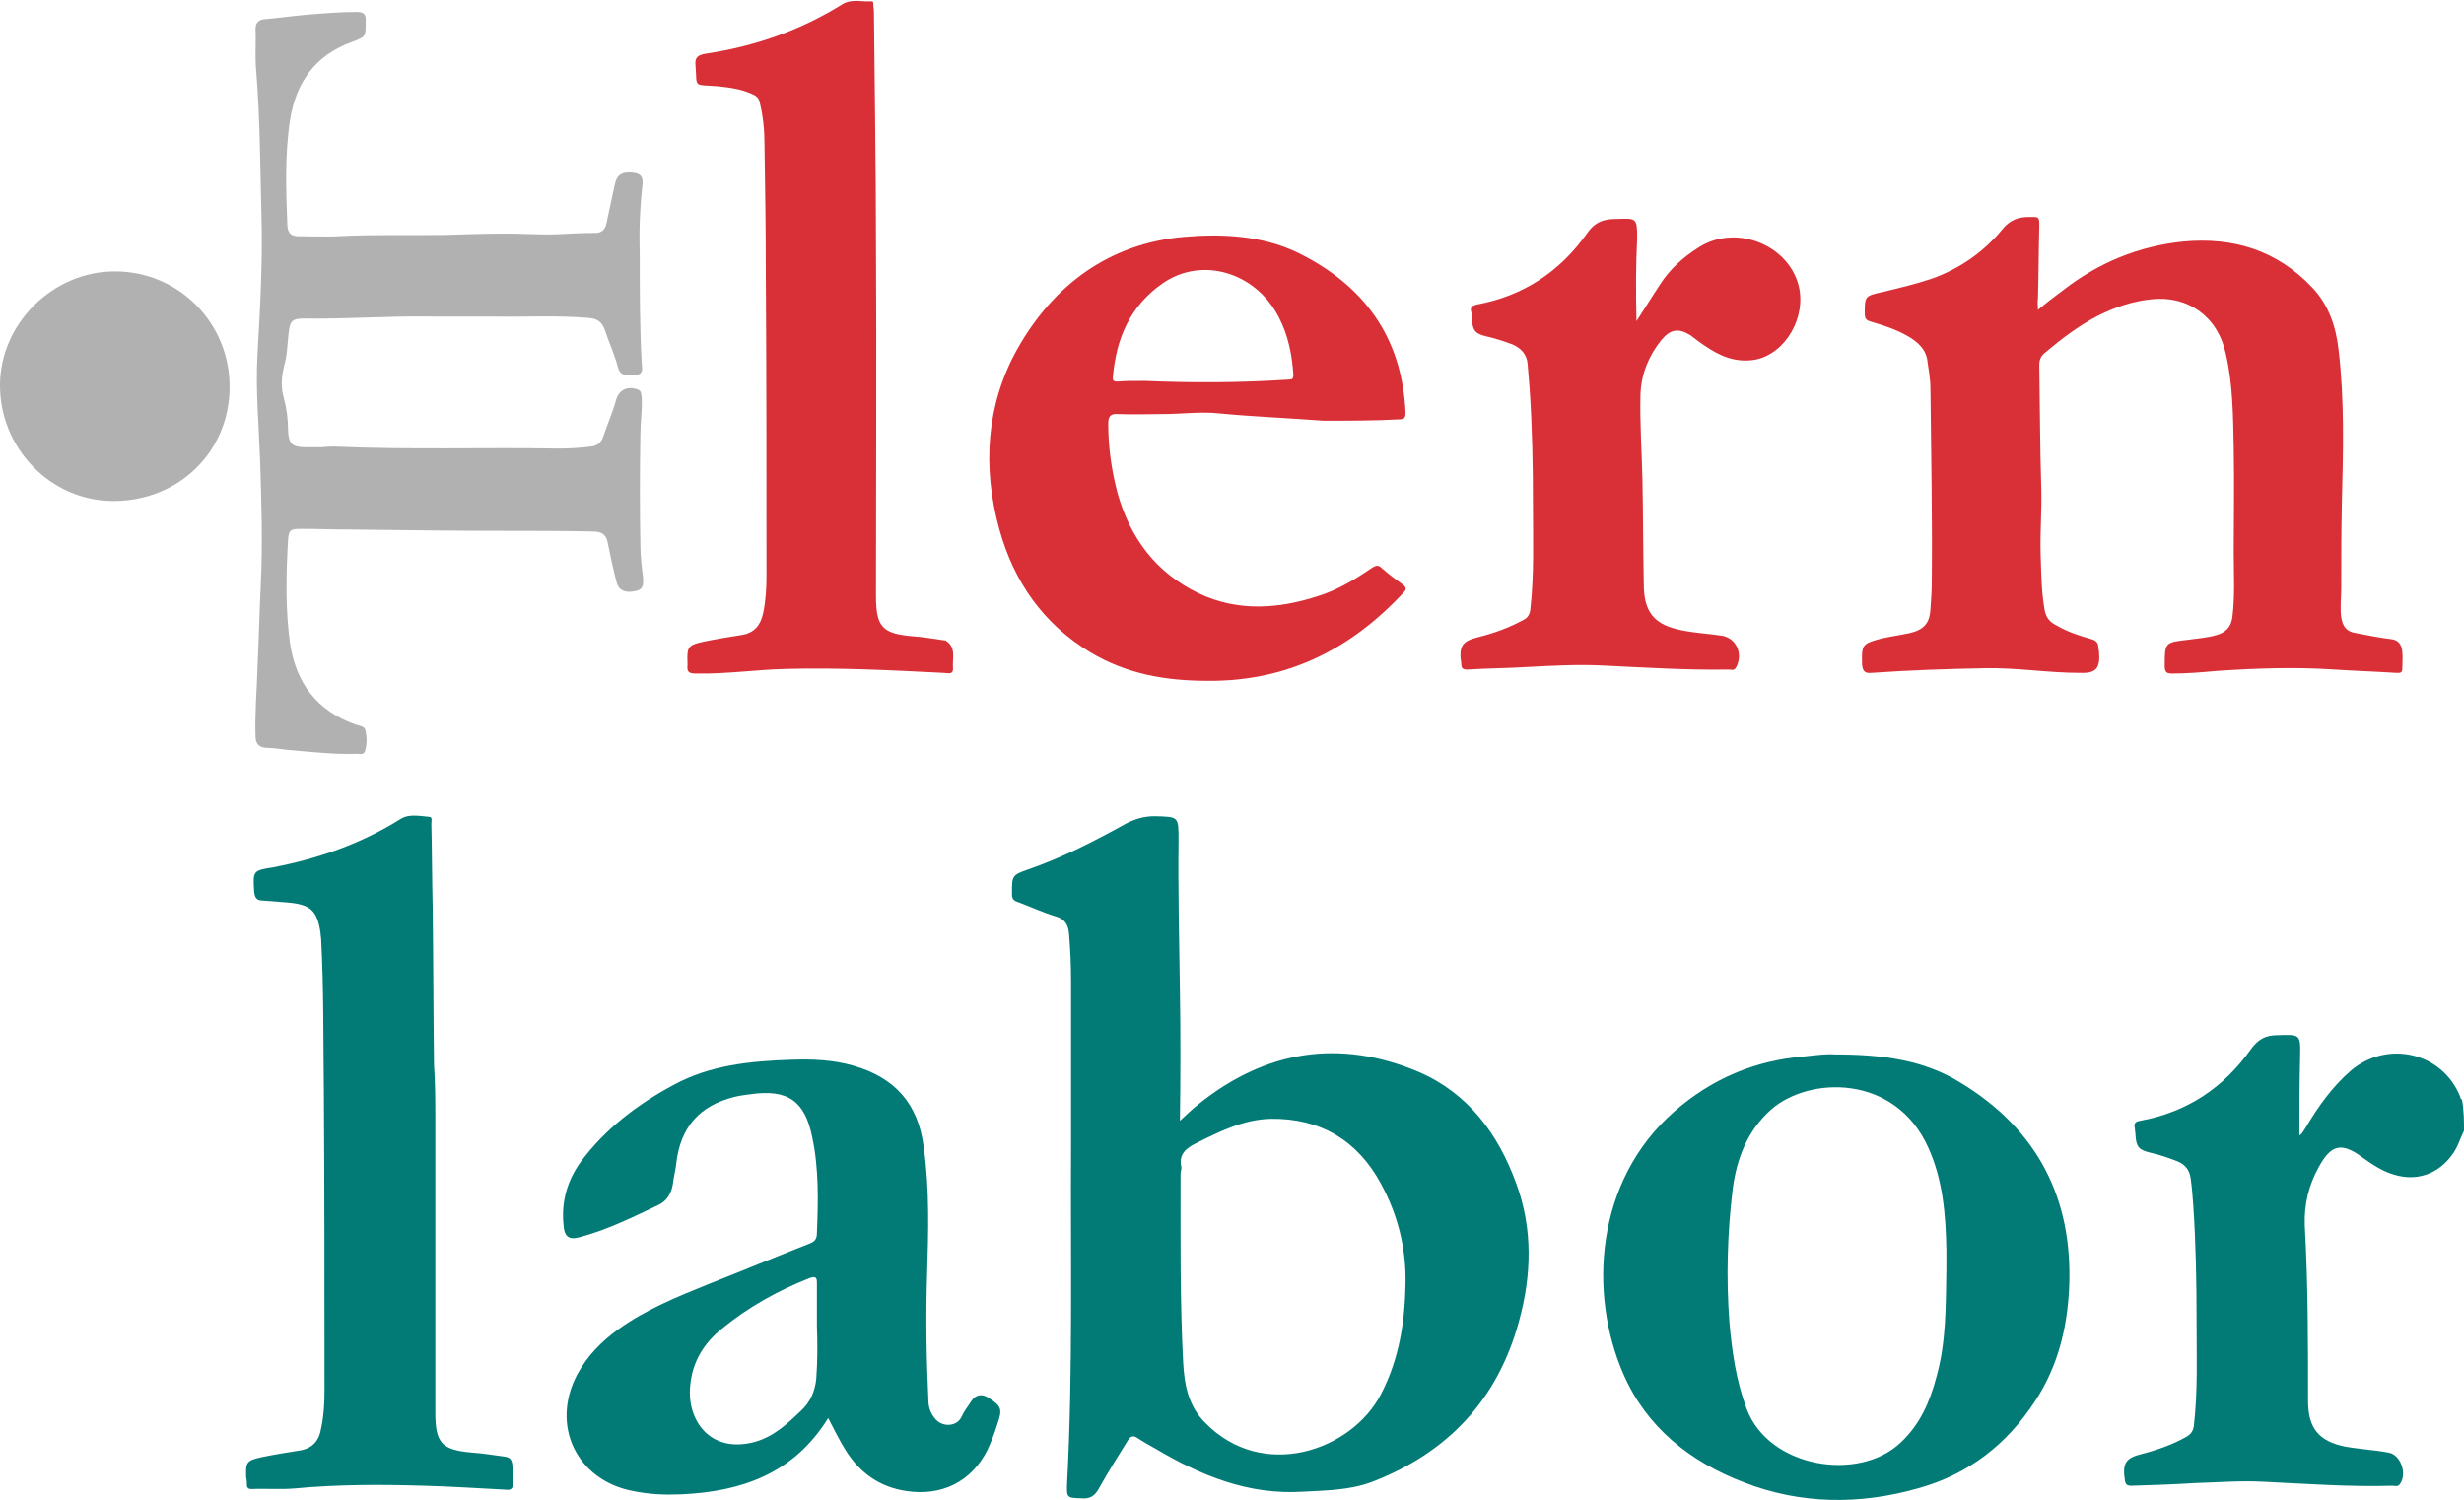 <?xml version="1.0" encoding="utf-8"?>
<!-- Generator: Adobe Illustrator 23.1.1, SVG Export Plug-In . SVG Version: 6.00 Build 0)  -->
<svg version="1.1" id="Ebene_1" xmlns="http://www.w3.org/2000/svg" xmlns:xlink="http://www.w3.org/1999/xlink" x="0px" y="0px"
	 viewBox="0 0 371.3 226" style="enable-background:new 0 0 371.3 226;" xml:space="preserve">
<style type="text/css">
	.st0{fill:#027B76;}
	.st1{fill:#D92F36;}
	.st2{fill:#B2B1B1;}
</style>
<path class="st0" d="M371.3,170.4c-0.6,1.2-0.9,2.4-1.7,3.5c-2.1,3-5.4,4.2-8.9,3.1c-1.7-0.5-3.2-1.5-4.6-2.5
	c-3.2-2.4-4.8-2.1-6.7,1.4c-1.5,2.7-2.2,5.6-2.1,8.7c0.5,8.8,0.5,17.7,0.5,26.5c0,4.1,1.6,6.1,5.6,6.9c2.2,0.4,4.4,0.5,6.5,0.9
	c1.9,0.3,2.9,3.3,1.7,4.8c-0.3,0.4-0.7,0.2-1.1,0.2c-6.5,0.2-12.9-0.3-19.4-0.6c-3.5-0.2-6.9,0.1-10.4,0.2c-3.1,0.2-6.3,0.3-9.5,0.4
	c-0.7,0-0.9-0.2-1-0.8c-0.4-2.6,0.1-3.4,2.6-4c2.3-0.6,4.6-1.4,6.7-2.6c0.7-0.4,1-0.9,1.1-1.7c0.6-5.2,0.4-10.5,0.4-15.7
	c0-5.8-0.1-11.7-0.5-17.5c-0.1-1.4-0.2-2.7-0.4-4.1c-0.2-1.2-0.8-2-2-2.5c-1.3-0.5-2.7-1-4.1-1.3c-1.7-0.4-2.1-0.9-2.2-2.6
	c0-0.4-0.1-0.7-0.1-1.1c-0.2-0.7,0.1-1,0.8-1.1c7.1-1.3,12.6-5,16.7-10.8c1.1-1.5,2.2-2.1,4-2.1c3.4-0.1,3.5-0.2,3.4,3.3
	c-0.1,3.9-0.1,7.8-0.1,11.8c0.5-0.3,0.6-0.7,0.9-1.1c1.9-3.2,4-6.2,6.9-8.7c5.5-4.6,13.7-2.7,16.4,3.9c0.1,0.2,0,0.4,0.3,0.5
	C371.3,167.4,371.3,168.9,371.3,170.4z"/>
<path class="st0" d="M177.8,168.9c1-0.9,1.9-1.8,2.8-2.5c10.1-8.1,21.2-9.9,33.1-4.9c7.5,3.2,12.1,9.4,14.8,16.9
	c2.5,6.8,2.3,13.8,0.4,20.7c-3.2,11.8-10.7,19.8-22.1,24.2c-3.4,1.3-7,1.3-10.5,1.5c-8.2,0.5-15.3-2.4-22.2-6.5
	c-0.9-0.5-1.8-1-2.7-1.6c-0.6-0.4-1-0.3-1.4,0.3c-1.5,2.4-3,4.8-4.4,7.3c-0.6,1.1-1.3,1.6-2.6,1.5c-2.2-0.1-2.3,0-2.2-2.3
	c0.9-17,0.5-34.1,0.6-51.2c0-8.1,0-16.2,0-24.3c0-2.4-0.1-4.8-0.3-7.2c-0.1-1.4-0.6-2.3-2-2.7c-2-0.6-3.9-1.5-5.8-2.2
	c-0.6-0.2-0.8-0.5-0.8-1.1c0-2.8-0.1-2.9,2.5-3.8c5.2-1.8,10-4.3,14.7-6.9c1.4-0.7,2.7-1.1,4.3-1.1c3.6,0.1,3.6,0,3.6,3.6
	c-0.1,7.6,0.1,15.1,0.2,22.6C177.9,155.8,177.9,162.3,177.8,168.9z M211.8,193.4c0.1-5.4-1.2-10.4-3.7-15c-3.5-6.5-9.1-9.9-16.6-9.8
	c-4.1,0.1-7.7,1.9-11.3,3.7c-1.4,0.7-2.6,1.6-2.2,3.5c0.1,0.3-0.1,0.7-0.1,1.1c0,9.5-0.1,19.1,0.4,28.6c0.2,3.3,0.8,6.4,3.3,8.9
	c8.7,8.9,22.1,4.2,26.5-4.3C210.9,204.7,211.7,199.1,211.8,193.4z"/>
<path class="st1" d="M307.1,46.7c1.3-1.1,2.5-2,3.7-2.9c5.4-4.2,11.4-6.7,18.2-7.4c7.5-0.7,14.1,1.3,19.4,6.9c2.5,2.6,3.6,5.9,4,9.4
	c0.9,7.6,0.7,15.2,0.5,22.9c-0.1,4.4-0.1,8.7-0.1,13.1c0,1.4-0.2,2.9,0,4.3c0.2,1.4,0.8,2.2,2.2,2.4c1.7,0.3,3.4,0.7,5.2,0.9
	c1.2,0.1,1.7,0.8,1.8,1.9c0.1,0.9,0,1.8,0,2.6c0,0.7-0.5,0.6-0.9,0.6c-3.1-0.2-6.2-0.3-9.3-0.5c-5.9-0.4-11.8-0.2-17.7,0.2
	c-2.2,0.2-4.5,0.4-6.7,0.4c-0.8,0-1.2-0.1-1.2-1.1c0-3.6,0-3.6,3.6-4c1.4-0.2,2.9-0.3,4.2-0.7c1.4-0.4,2.2-1.2,2.4-2.7
	c0.4-3.3,0.2-6.5,0.2-9.8c0-5.2,0.1-10.4,0-15.6c-0.1-4.8-0.1-9.6-1.2-14.3c-1.2-5.6-5.7-8.8-11.2-8.2c-2.9,0.3-5.5,1.2-8.1,2.5
	c-2.9,1.5-5.5,3.5-8,5.6c-0.6,0.5-0.8,1.1-0.8,1.8c0.1,6.2,0.1,12.4,0.3,18.6c0.1,3.3-0.2,6.6-0.1,9.9c0.1,2.8,0.1,5.6,0.6,8.4
	c0.2,1.1,0.7,1.8,1.7,2.3c1.7,1,3.5,1.6,5.3,2.1c0.7,0.2,1.1,0.5,1.1,1.3c0,0.2,0.1,0.4,0.1,0.6c0.2,2.5-0.4,3.3-2.9,3.2
	c-4.8,0-9.5-0.8-14.3-0.7c-5.7,0.1-11.4,0.3-17.1,0.7c-1,0.1-1.3-0.3-1.4-1.2c-0.1-3.1,0-3.2,3-4c1.4-0.3,2.8-0.5,4.2-0.8
	c2.1-0.5,3-1.5,3.1-3.6c0.1-1.4,0.2-2.7,0.2-4.1c0.1-9.7-0.1-19.4-0.2-29.1c0-1.5-0.3-3-0.5-4.5c-0.3-1.5-1.3-2.4-2.5-3.2
	c-1.8-1.1-3.8-1.8-5.9-2.4c-0.7-0.2-1-0.4-1-1.2c0-2.7,0-2.7,2.7-3.3c2.5-0.6,5-1.2,7.4-2c4.2-1.5,7.8-4,10.6-7.4
	c1.1-1.4,2.4-1.9,4-1.9c1.6,0,1.6-0.1,1.6,1.5c-0.1,3.6-0.1,7.2-0.2,10.8C307,45.4,307.1,46,307.1,46.7z"/>
<path class="st0" d="M276.4,158.9c7.2,0,13.5,0.8,19.1,4.3c11.5,7,16.9,17.4,16.3,30.9c-0.3,6.1-1.7,11.8-5.1,17
	c-4.3,6.6-10.1,11.1-17.7,13.2c-8.8,2.5-17.7,2.4-26.2-0.9c-8.1-3.1-14.7-8.3-18.2-16.4c-5.2-12-4.3-29,7.7-39.5
	c5.6-4.9,12.1-7.7,19.6-8.3C273.7,159,275.4,158.8,276.4,158.9z M293.3,191.2c0-0.9,0-1.8,0-2.8c-0.1-5.3-0.5-10.5-2.7-15.4
	c-5-11.2-18-10.8-23.7-5.8c-3.6,3.2-5.2,7.4-5.8,12c-0.8,6.6-1,13.3-0.5,20c0.4,4.5,1,8.8,2.6,13.1c3.3,8.9,16.9,11.1,23.2,5.1
	c2.9-2.7,4.4-6.1,5.4-9.9C293.3,202.2,293.2,196.7,293.3,191.2z"/>
<path class="st0" d="M124.8,213.7c-5.2,8.4-13.1,11.1-22.2,11.5c-2.4,0.1-4.8,0-7.2-0.5c-8.5-1.6-12.5-9.9-8.4-17.6
	c1.5-2.8,3.7-5,6.2-6.8c4.2-3,8.9-4.9,13.6-6.8c5.1-2,10.1-4.1,15.2-6.1c0.8-0.3,1.1-0.7,1.1-1.6c0.2-4.8,0.3-9.7-0.7-14.4
	c-1.1-5.5-3.7-7.3-9.3-6.5c-0.8,0.1-1.6,0.2-2.4,0.4c-5.3,1.3-8.2,4.6-8.8,10.1c-0.1,1-0.4,2-0.5,3c-0.2,1.4-0.9,2.6-2.2,3.2
	c-3.8,1.8-7.6,3.7-11.7,4.8c-1.7,0.5-2.5,0.1-2.6-2c-0.3-3.4,0.6-6.5,2.6-9.3c3.7-5,8.6-8.7,14-11.6c5.5-3,11.6-3.6,17.8-3.8
	c3.1-0.1,6.2,0,9.3,0.9c6.3,1.8,9.8,5.8,10.6,12.3c0.9,6.4,0.7,12.8,0.5,19.3c-0.2,6.3-0.1,12.5,0.2,18.8c0,1,0.3,2,1.1,2.9
	c1.1,1.2,3.2,1.1,3.9-0.4c0.4-0.9,1-1.6,1.5-2.4c0.6-0.9,1.5-1.1,2.5-0.5c2,1.3,2.2,1.7,1.4,4c-0.4,1.3-0.9,2.6-1.5,3.9
	c-2.4,4.8-6.9,7-12.2,6.2c-4.1-0.6-7.1-2.8-9.2-6.2C126.4,216.9,125.7,215.4,124.8,213.7z M123.1,199.8c0-2.2,0-4.3,0-6.5
	c0-0.8-0.2-1-1.1-0.7c-4.8,1.9-9.3,4.4-13.3,7.7c-2.7,2.2-4.4,5-4.7,8.6c-0.5,5.1,3,10.2,9.7,8.4c2.9-0.8,4.9-2.7,7-4.7
	c1.4-1.3,2.1-2.9,2.3-4.8C123.2,205.1,123.2,202.5,123.1,199.8z"/>
<path class="st1" d="M199.4,63.4c-5.2-0.4-10.5-0.6-15.7-1.1c-2.8-0.3-5.6,0.1-8.4,0.1c-2.3,0-4.6,0.1-6.8,0
	c-1.3-0.1-1.5,0.5-1.5,1.5c0,3.5,0.5,7,1.4,10.4c1.9,6.8,5.8,12,12.2,15.1c5.9,2.8,12,2.4,18.1,0.4c2.9-0.9,5.5-2.5,8-4.2
	c0.6-0.4,1-0.5,1.5,0c1,0.9,2.1,1.7,3.2,2.5c0.5,0.4,0.6,0.7,0.1,1.2c-8,8.6-17.6,13.4-29.5,13.3c-6.3,0-12.2-1-17.7-4.3
	c-7.1-4.3-11.5-10.6-13.7-18.5c-2.6-9.4-2-18.8,2.7-27.2c5.4-9.6,13.8-15.9,25.1-16.9c5.8-0.5,11.7-0.2,17,2.3
	c10.1,4.9,15.9,12.8,16.4,24.2c0,0.8-0.2,1-1,1C207.1,63.4,203.3,63.4,199.4,63.4z M172.5,57.4c6.9,0.3,14.3,0.3,21.7-0.2
	c0.5,0,0.7-0.1,0.7-0.7c-0.2-3.1-0.8-6-2.2-8.7c-3.5-6.8-11.6-9.2-17.5-5.1c-4.9,3.4-7,8.3-7.5,14.1c-0.1,0.7,0.3,0.7,0.8,0.7
	C169.5,57.4,170.8,57.4,172.5,57.4z"/>
<path class="st0" d="M65.6,168.9c0,14.6,0,29.3,0,43.9c0,0,0,0.1,0,0.1c0,4.6,1,5.6,5.5,6c1.6,0.1,3.3,0.4,4.9,0.6
	c0.8,0.1,1.1,0.4,1.2,1.2c0.1,1,0.1,1.9,0.1,2.9c0,0.7-0.3,1-1,0.9c-4.1-0.2-8.3-0.5-12.5-0.6c-6.4-0.2-12.9-0.2-19.3,0.4
	c-2.2,0.2-4.4,0-6.6,0.1c-0.5,0-0.7-0.2-0.7-0.7c0-0.3,0-0.6-0.1-1c-0.1-2.3,0-2.6,2.3-3.1c1.9-0.4,3.8-0.7,5.7-1
	c2-0.3,3-1.5,3.3-3.4c0.4-1.9,0.5-3.7,0.5-5.6c0-15.2,0-30.3-0.1-45.5c-0.1-7.5,0-14.9-0.4-22.4c0-0.4-0.1-0.7-0.1-1.1
	c-0.5-3.4-1.5-4.3-5-4.6c-1.3-0.1-2.5-0.2-3.8-0.3c-0.8,0-1.1-0.4-1.2-1.3c-0.2-3.2-0.2-3.2,2.9-3.7c6.8-1.3,13.3-3.6,19.2-7.3
	c1.3-0.8,2.9-0.4,4.3-0.3c0.5,0,0.3,0.7,0.3,1c0.1,4.2,0.1,8.4,0.2,12.6c0.1,7.9,0.1,15.8,0.2,23.7
	C65.6,163.4,65.6,166.1,65.6,168.9C65.6,168.9,65.6,168.9,65.6,168.9z"/>
<path class="st1" d="M131.7,2.5c0.1,11.4,0.3,22.8,0.3,34.2c0.1,17.7,0,35.3,0,53c0,4.8,0.9,5.8,5.7,6.2c1.6,0.1,3.1,0.4,4.6,0.6
	c0.1,0,0.3,0,0.3,0.1c1.5,1,0.9,2.6,1,4c0.1,1.2-0.8,0.8-1.4,0.8c-7.9-0.4-15.7-0.8-23.6-0.6c-4.6,0.1-9.2,0.8-13.8,0.7
	c-1,0-1.3-0.3-1.2-1.2c0-0.2,0-0.3,0-0.5c-0.1-2.3,0.1-2.6,2.4-3.1c1.9-0.4,3.8-0.7,5.7-1c2-0.3,2.9-1.5,3.3-3.3
	c0.4-1.9,0.5-3.8,0.5-5.7c0-15.2,0-30.3-0.1-45.5c0-6.5-0.1-13-0.2-19.5c0-2.1-0.2-4.1-0.7-6.2c-0.1-0.6-0.4-1-1.1-1.3
	c-1.7-0.8-3.4-1-5.2-1.2c-3.9-0.3-3.1,0.3-3.4-3.2c-0.1-1.1,0.3-1.5,1.5-1.7c7.4-1.1,14.3-3.5,20.7-7.5c1.4-0.8,2.9-0.3,4.3-0.4
	c0.4,0,0.3,0.4,0.3,0.7C131.7,1.3,131.7,1.9,131.7,2.5C131.7,2.5,131.7,2.5,131.7,2.5z"/>
<path class="st1" d="M246.6,48.4c1.3-2,2.4-3.8,3.6-5.6c1.4-2.2,3.4-4,5.6-5.4c5.5-3.7,13.5-0.7,15.2,5.5c1.3,4.8-1.9,10.4-6.5,11.3
	c-2.9,0.5-5.3-0.5-7.6-2.1c-0.8-0.5-1.5-1.1-2.2-1.6c-1.8-1.1-3-0.9-4.4,0.8c-1.9,2.4-3,5.1-3.1,8.2c-0.1,4.3,0.2,8.5,0.3,12.8
	c0.1,5.2,0.1,10.5,0.2,15.7c0,4.3,1.6,6.2,5.8,7c2,0.4,4,0.5,6,0.8c2.2,0.4,3.2,2.8,2.1,4.8c-0.3,0.5-0.7,0.3-1.1,0.3
	c-6.3,0.1-12.5-0.3-18.8-0.6c-3.8-0.2-7.5,0-11.3,0.2c-3.1,0.2-6.2,0.2-9.3,0.4c-0.7,0-0.9-0.2-0.9-0.9c-0.4-2.6,0.1-3.4,2.6-4
	c2.4-0.6,4.6-1.4,6.8-2.6c0.6-0.3,0.9-0.8,1-1.5c0.6-5.3,0.4-10.5,0.4-15.8c0-5.8-0.1-11.7-0.5-17.5c-0.1-1.2-0.2-2.5-0.3-3.7
	c-0.1-1.4-0.9-2.4-2.3-3c-1.3-0.5-2.6-0.9-3.9-1.2c-1.7-0.4-2.1-0.9-2.2-2.6c0-0.4,0-0.7-0.1-1.1c-0.2-0.7,0.1-0.9,0.8-1.1
	c7.1-1.3,12.6-5,16.7-10.8c1.1-1.6,2.4-2.1,4.3-2.1c3.1-0.1,3.2-0.2,3.2,2.9C246.5,40,246.5,44,246.6,48.4z"/>
<g>
	<path class="st2" d="M50.5,67.3c11.2,0.5,22.5,0.1,33.7,0.3c1.6,0,3.2-0.1,4.8-0.3c1-0.1,1.6-0.6,1.9-1.5c0.6-1.8,1.4-3.6,1.9-5.4
		c0.4-1.6,1.7-2.3,3.3-1.7c0.6,0.2,0.5,0.7,0.6,1.2c0.1,1.8-0.2,3.7-0.2,5.5c-0.1,5.6-0.1,11.2,0,16.8c0,1.6,0.2,3.2,0.4,4.8
		c0.1,1.4-0.1,1.9-1.3,2.1c-1.5,0.3-2.4-0.2-2.7-1.4c-0.5-1.9-0.9-3.9-1.3-5.8c-0.2-1.3-0.9-1.8-2.2-1.8c-4.2-0.1-8.3-0.1-12.5-0.1
		c-8,0-15.9-0.1-23.9-0.2c-2.6,0-5.1-0.1-7.7-0.1c-1.6,0-1.8,0.2-1.9,1.8c-0.3,5.2-0.4,10.3,0.3,15.4c0.9,6,4,10.2,9.9,12.3
		c0.6,0.2,1.4,0.2,1.5,1c0.2,1,0.2,2-0.1,3c-0.2,0.6-0.8,0.4-1.3,0.4c-3.5,0.1-6.9-0.3-10.4-0.6c-1.1-0.1-2.1-0.3-3.2-0.3
		c-1.2-0.1-1.6-0.7-1.6-1.9c-0.1-3.4,0.2-6.7,0.3-10.1c0.2-4.2,0.3-8.5,0.5-12.7c0.3-6.2,0.1-12.3-0.1-18.5
		c-0.2-5.4-0.7-10.7-0.4-16.1c0.4-7,0.8-14,0.6-21c-0.2-7.3-0.2-14.5-0.8-21.8c-0.2-2.1,0-4.2-0.1-6.2c0-0.9,0.4-1.4,1.3-1.5
		c2.2-0.2,4.4-0.5,6.6-0.7c2.5-0.2,4.9-0.4,7.4-0.4c1,0,1.4,0.4,1.3,1.3c0,0.1,0,0.2,0,0.2c0,2.2,0.1,2.2-2,3
		c-5.6,2-8.5,6.1-9.4,11.8c-0.8,5.3-0.6,10.6-0.4,15.9c0.1,1.3,0.7,1.6,1.8,1.6c2,0,3.9,0.1,5.9,0c5.4-0.3,10.7-0.1,16.1-0.2
		c3.1-0.1,6.2-0.2,9.2-0.2c2.6,0,5.1,0.2,7.7,0.1c1.9-0.1,3.8-0.2,5.7-0.2c1,0,1.5-0.5,1.7-1.5c0.4-1.9,0.8-3.7,1.2-5.6
		c0.3-1.6,1-2.1,2.6-2c1.3,0.1,1.8,0.6,1.6,2c-0.4,3.5-0.5,7-0.4,10.5c0,5.4,0,10.8,0.3,16.2c0,0.7,0.4,1.6-0.8,1.8
		c-1.8,0.2-2.5,0-2.8-1.2c-0.5-1.9-1.3-3.6-1.9-5.4c-0.4-1.3-1.1-1.9-2.6-2c-4.8-0.4-9.7-0.1-14.5-0.2c-3.1,0-6.2,0-9.4,0
		c-6.3-0.1-12.5,0.4-18.8,0.3c-1.8,0-2.2,0.3-2.4,2.1c-0.2,1.7-0.2,3.4-0.7,5.1c-0.4,1.7-0.5,3.2,0,4.9c0.4,1.5,0.6,3.1,0.6,4.6
		c0.1,2.3,0.6,2.7,2.9,2.7c0.7,0,1.4,0,2.2,0C49.2,67.3,49.9,67.3,50.5,67.3z"/>
	<path class="st2" d="M34.6,58.3c0,9.7-7.6,17.2-17.5,17.2C7.6,75.5-0.1,67.5,0,57.9c0.1-9.2,8-17,17.3-17
		C26.9,40.9,34.6,48.6,34.6,58.3z"/>
</g>
</svg>
